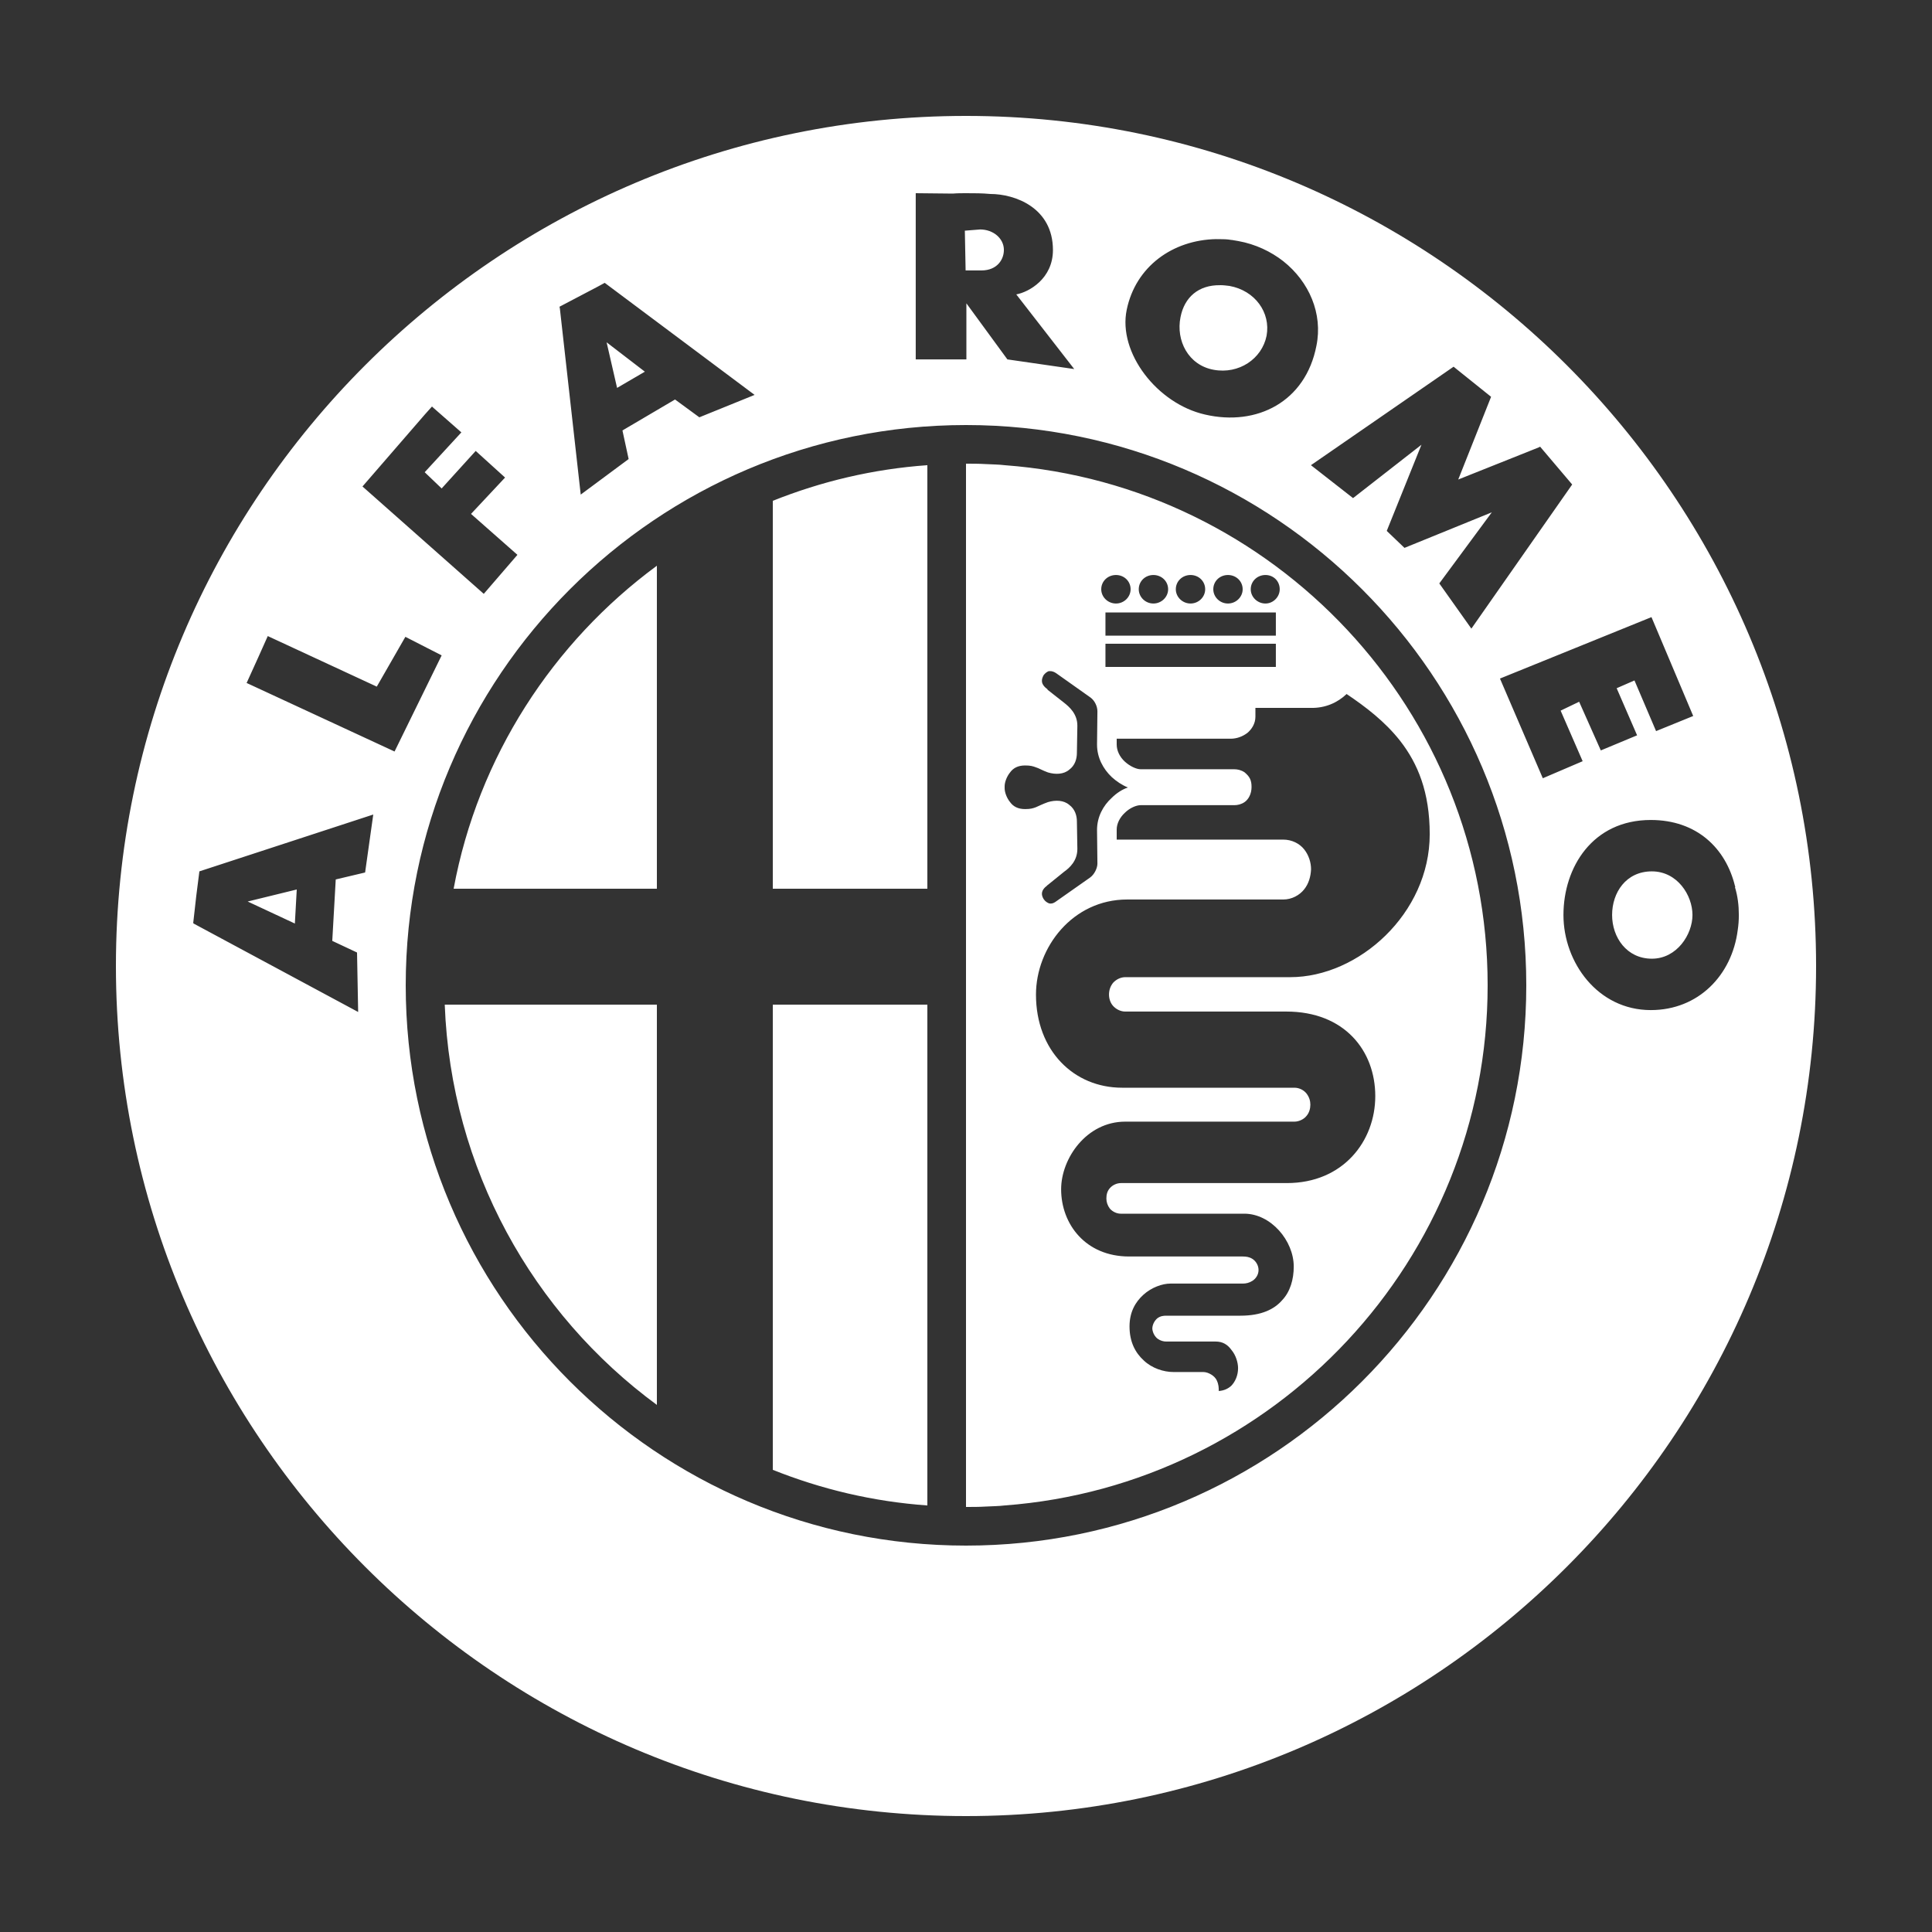 <svg xmlns="http://www.w3.org/2000/svg" xmlns:xlink="http://www.w3.org/1999/xlink" viewBox="0,0,256,256" width="150px" height="150px"><rect x="0" y="0" width="256" height="256" fill="#333333" stroke="none"/><g fill="#ffffff" fill-rule="nonzero" stroke="none" stroke-width="1" stroke-linecap="butt" stroke-linejoin="miter" stroke-miterlimit="10" stroke-dasharray="" stroke-dashoffset="0" font-family="none" font-weight="none" font-size="none" text-anchor="none" style="mix-blend-mode: normal"><g transform="scale(5.12,5.12)"><path d="M25,3c-12.13,0 -22,9.87 -22,22c0,12.13 9.87,22 22,22c12.13,0 22,-9.87 22,-22c0,-12.13 -9.87,-22 -22,-22zM23.699,5l0.961,0.01c0.11,-0.01 0.23,-0.01 0.34,-0.01c0.21,0 0.421,-0 0.631,0.02c0.63,0 1.619,0.351 1.619,1.451c0,0.74 -0.619,1.088 -0.949,1.148l1.5,1.932l-1.73,-0.25l-1.061,-1.451v1.451h-1.311zM25.359,5.939l-0.389,0.031l0.02,1.029h0.41c0.41,0 0.59,-0.291 0.58,-0.551c-0.01,-0.27 -0.261,-0.51 -0.621,-0.51zM31.48,6.189h0.07c0.1,0 0.208,0.001 0.318,0.021h0.012c0.05,0.01 0.11,0.019 0.17,0.029c0.44,0.08 0.84,0.27 1.16,0.52c0.67,0.53 1.029,1.359 0.859,2.189c-0.28,1.45 -1.541,2.091 -2.881,1.781c-1.24,-0.28 -2.259,-1.601 -2.029,-2.711c0.23,-1.12 1.19,-1.81 2.32,-1.83zM15.65,7.32l3.879,2.9l-1.43,0.58l-0.629,-0.461l-1.361,0.801l0.16,0.74l-1.24,0.92l-0.539,-4.811l-0.01,-0.051l0.99,-0.52zM31.58,7.381c-0.56,-0.01 -0.929,0.31 -1.029,0.83c-0.12,0.6 0.199,1.239 0.859,1.359c0.65,0.12 1.249,-0.281 1.369,-0.881c0.11,-0.6 -0.299,-1.169 -0.959,-1.289c-0.08,-0.01 -0.16,-0.02 -0.24,-0.02zM15.699,8.859l0.271,1.18l0.719,-0.42zM37.619,9.49l0.111,0.09l0.859,0.689l-0.02,0.051l-0.83,2.09l2.08,-0.83l0.039,-0.02l0.83,0.979l-0.029,0.041l-2.58,3.689l-0.83,-1.17l1.359,-1.84l-2.26,0.92l-0.459,-0.439l0.898,-2.23l-1.77,1.381l-1.09,-0.852zM11.18,10.52l0.02,0.02l0.74,0.65l-0.949,1.031l0.439,0.42l0.881,-0.971l0.76,0.689l-0.881,0.941l1.201,1.059l-0.871,1.01l-3.139,-2.779l1.619,-1.869zM25,11c8,0 14.5,6.5 14.5,14.5c0,8 -6.5,14.5 -14.5,14.5c-8,0 -14.5,-6.5 -14.5,-14.5c0,-8 6.5,-14.5 14.5,-14.5zM25,12v27c0.17,0 0.34,0 0.5,-0.01c0.17,-0.01 0.34,-0.009 0.5,-0.029c6.98,-0.52 12.5,-6.361 12.5,-13.461c0,-7.1 -5.52,-12.941 -12.5,-13.461c-0.16,-0.02 -0.33,-0.019 -0.5,-0.029c-0.16,-0.01 -0.33,-0.01 -0.5,-0.01zM24,12.039c-1.41,0.1 -2.75,0.422 -4,0.922v10.039h4zM17,14.641c-2.69,1.98 -4.63,4.949 -5.26,8.359h5.26zM28.881,14.881c0.21,0 0.379,0.159 0.379,0.369c0,0.2 -0.169,0.369 -0.379,0.369c-0.21,0 -0.381,-0.169 -0.381,-0.369c0,-0.21 0.171,-0.369 0.381,-0.369zM29.85,14.881c0.21,0 0.381,0.159 0.381,0.369c0,0.2 -0.171,0.369 -0.381,0.369c-0.21,0 -0.379,-0.169 -0.379,-0.369c0,-0.21 0.169,-0.369 0.379,-0.369zM30.811,14.881c0.21,0 0.379,0.159 0.379,0.369c0,0.2 -0.169,0.369 -0.379,0.369c-0.21,0 -0.381,-0.169 -0.381,-0.369c0,-0.21 0.171,-0.369 0.381,-0.369zM31.779,14.881c0.21,0 0.381,0.159 0.381,0.369c0,0.2 -0.171,0.369 -0.381,0.369c-0.21,0 -0.379,-0.169 -0.379,-0.369c0,-0.21 0.169,-0.369 0.379,-0.369zM32.75,14.881c0.21,0 0.369,0.159 0.369,0.369c0,0.2 -0.169,0.369 -0.369,0.369c-0.21,0 -0.381,-0.169 -0.381,-0.369c0,-0.21 0.171,-0.369 0.381,-0.369zM28.609,15.85h4.41v0.6h-4.41zM42.74,15.971l1.08,2.559l-0.961,0.391l-0.559,-1.311l-0.461,0.201l0.529,1.219l-0.939,0.391l-0.561,-1.26l-0.479,0.23l0.57,1.309l-1.031,0.441l-1.109,-2.58zM6.93,16.461l0.02,0.01l2.801,1.299l0.74,-1.289l0.939,0.48l-1.219,2.488l-3.82,-1.77h-0.01l0.068,-0.15l0.24,-0.529zM28.609,16.66h4.41v0.6h-4.41zM27.141,17.369h0.039c0.04,0 0.09,0.011 0.15,0.051l0.891,0.631c0.11,0.08 0.18,0.229 0.18,0.359l-0.01,0.859c0,0.34 0.159,0.63 0.379,0.84c0.12,0.11 0.27,0.211 0.42,0.271c-0.15,0.05 -0.3,0.15 -0.42,0.27c-0.22,0.2 -0.379,0.49 -0.379,0.83l0.01,0.869c0,0.12 -0.079,0.281 -0.189,0.361l-0.881,0.619c-0.08,0.06 -0.14,0.061 -0.18,0.051c-0.05,-0.02 -0.101,-0.051 -0.141,-0.111c-0.06,-0.1 -0.09,-0.219 0.1,-0.359v-0.01h0.01l0.42,-0.34c0.14,-0.1 0.342,-0.28 0.342,-0.59l-0.012,-0.711c0,-0.15 -0.049,-0.32 -0.199,-0.43c-0.14,-0.12 -0.351,-0.13 -0.551,-0.07c-0.14,0.05 -0.239,0.101 -0.309,0.131c-0.08,0.03 -0.141,0.049 -0.281,0.049c-0.19,0 -0.309,-0.07 -0.389,-0.18c-0.09,-0.11 -0.141,-0.259 -0.141,-0.359v-0.051c0,-0.1 0.051,-0.249 0.141,-0.359c0.08,-0.11 0.199,-0.18 0.389,-0.18c0.14,0 0.201,0.019 0.281,0.049c0.07,0.02 0.169,0.081 0.309,0.131c0.2,0.06 0.411,0.05 0.551,-0.07c0.15,-0.11 0.199,-0.279 0.199,-0.439l0.012,-0.701c0,-0.31 -0.212,-0.49 -0.352,-0.6l-0.42,-0.33v-0.01c-0.19,-0.14 -0.16,-0.259 -0.1,-0.369c0.04,-0.05 0.081,-0.082 0.131,-0.102zM34.85,17.961c0.49,0.33 0.991,0.709 1.391,1.219c0.45,0.58 0.76,1.32 0.76,2.41c0,2.05 -1.839,3.699 -3.609,3.699h-4.271c-0.12,0 -0.238,0.06 -0.318,0.15c-0.07,0.09 -0.102,0.191 -0.102,0.301c0,0.1 0.032,0.209 0.102,0.289c0.08,0.09 0.198,0.15 0.318,0.15h4.17c1.5,0 2.301,1.009 2.301,2.189c0,1.16 -0.829,2.25 -2.289,2.25h-4.291c-0.11,0 -0.219,0.051 -0.289,0.131c-0.07,0.08 -0.09,0.17 -0.09,0.27c0,0.09 0.03,0.18 0.09,0.26c0.07,0.08 0.179,0.131 0.279,0.131h3.199c0.69,0 1.281,0.699 1.281,1.369c0,0.33 -0.091,0.651 -0.301,0.871c-0.2,0.23 -0.53,0.4 -1.08,0.4h-1.92c-0.07,0 -0.15,0.008 -0.23,0.068c-0.07,0.06 -0.129,0.161 -0.129,0.271c0.01,0.11 0.071,0.21 0.141,0.26c0.07,0.05 0.149,0.07 0.219,0.07h1.281c0.18,0 0.308,0.079 0.408,0.219c0.11,0.13 0.17,0.321 0.17,0.471c0,0.18 -0.07,0.349 -0.18,0.459c-0.08,0.07 -0.18,0.121 -0.32,0.131c0,-0.08 0.001,-0.16 -0.049,-0.27c-0.05,-0.12 -0.22,-0.221 -0.35,-0.221h-0.771c-0.26,0 -0.56,-0.099 -0.77,-0.299c-0.22,-0.2 -0.369,-0.481 -0.369,-0.881c0,-0.37 0.149,-0.63 0.359,-0.82c0.21,-0.19 0.489,-0.289 0.699,-0.289h1.871c0.09,0 0.17,-0.02 0.25,-0.07c0.08,-0.05 0.16,-0.151 0.16,-0.281c0,-0.13 -0.08,-0.239 -0.16,-0.289c-0.08,-0.05 -0.16,-0.061 -0.25,-0.061h-2.939c-1.13,0 -1.76,-0.84 -1.76,-1.74c0,-0.8 0.658,-1.75 1.658,-1.75h4.381c0.11,0 0.241,-0.058 0.311,-0.148c0.07,-0.08 0.1,-0.191 0.1,-0.291c0,-0.1 -0.03,-0.199 -0.1,-0.289c-0.07,-0.09 -0.191,-0.15 -0.311,-0.15h-4.461c-1.25,0 -2.229,-0.96 -2.229,-2.41c0,-1.22 0.949,-2.461 2.359,-2.461h4.041c0.22,0 0.419,-0.11 0.539,-0.26c0.12,-0.15 0.17,-0.33 0.18,-0.52c0,-0.18 -0.06,-0.37 -0.18,-0.52c-0.12,-0.15 -0.319,-0.25 -0.539,-0.25h-4.311v-0.26c0,-0.15 0.079,-0.312 0.209,-0.432c0.13,-0.13 0.3,-0.199 0.41,-0.199h2.42c0.09,0 0.181,-0.02 0.271,-0.08c0.1,-0.07 0.18,-0.211 0.18,-0.391c0,-0.18 -0.05,-0.269 -0.18,-0.379c-0.09,-0.06 -0.181,-0.08 -0.271,-0.08h-2.42c-0.11,0 -0.28,-0.079 -0.41,-0.199c-0.13,-0.12 -0.209,-0.281 -0.209,-0.441v-0.15h2.949c0.16,0 0.31,-0.058 0.43,-0.148c0.11,-0.09 0.211,-0.24 0.211,-0.42v-0.23h1.43c0.38,0.01 0.7,-0.139 0.93,-0.359zM9.66,21.08l-0.211,1.5l-0.76,0.18l-0.09,1.59l0.641,0.301l0.029,1.539l-4.24,-2.279l-0.029,-0.02l0.08,-0.711l0.08,-0.629zM42.721,21.221c1.19,0 1.94,0.729 2.18,1.709c0.01,0.01 0.01,0.021 0,0.031c0.07,0.23 0.1,0.469 0.1,0.719c0,0.13 -0.009,0.261 -0.029,0.391c-0.15,1.17 -1.02,2.07 -2.25,2.07c-1.37,0 -2.26,-1.231 -2.26,-2.461c0,-1.23 0.75,-2.459 2.26,-2.459zM42.75,22.551c-0.67,0 -1.029,0.549 -1.029,1.129c0,0.58 0.379,1.131 1.029,1.131c0.65,0 1.051,-0.631 1.051,-1.131c0,-0.51 -0.391,-1.129 -1.051,-1.129zM7.68,23.02l-1.27,0.311l1.221,0.57zM11.51,26c0.16,4.25 2.28,7.999 5.49,10.359v-10.359zM20,26v12.039c1.25,0.5 2.59,0.822 4,0.922v-12.961z"></path></g></g></svg>